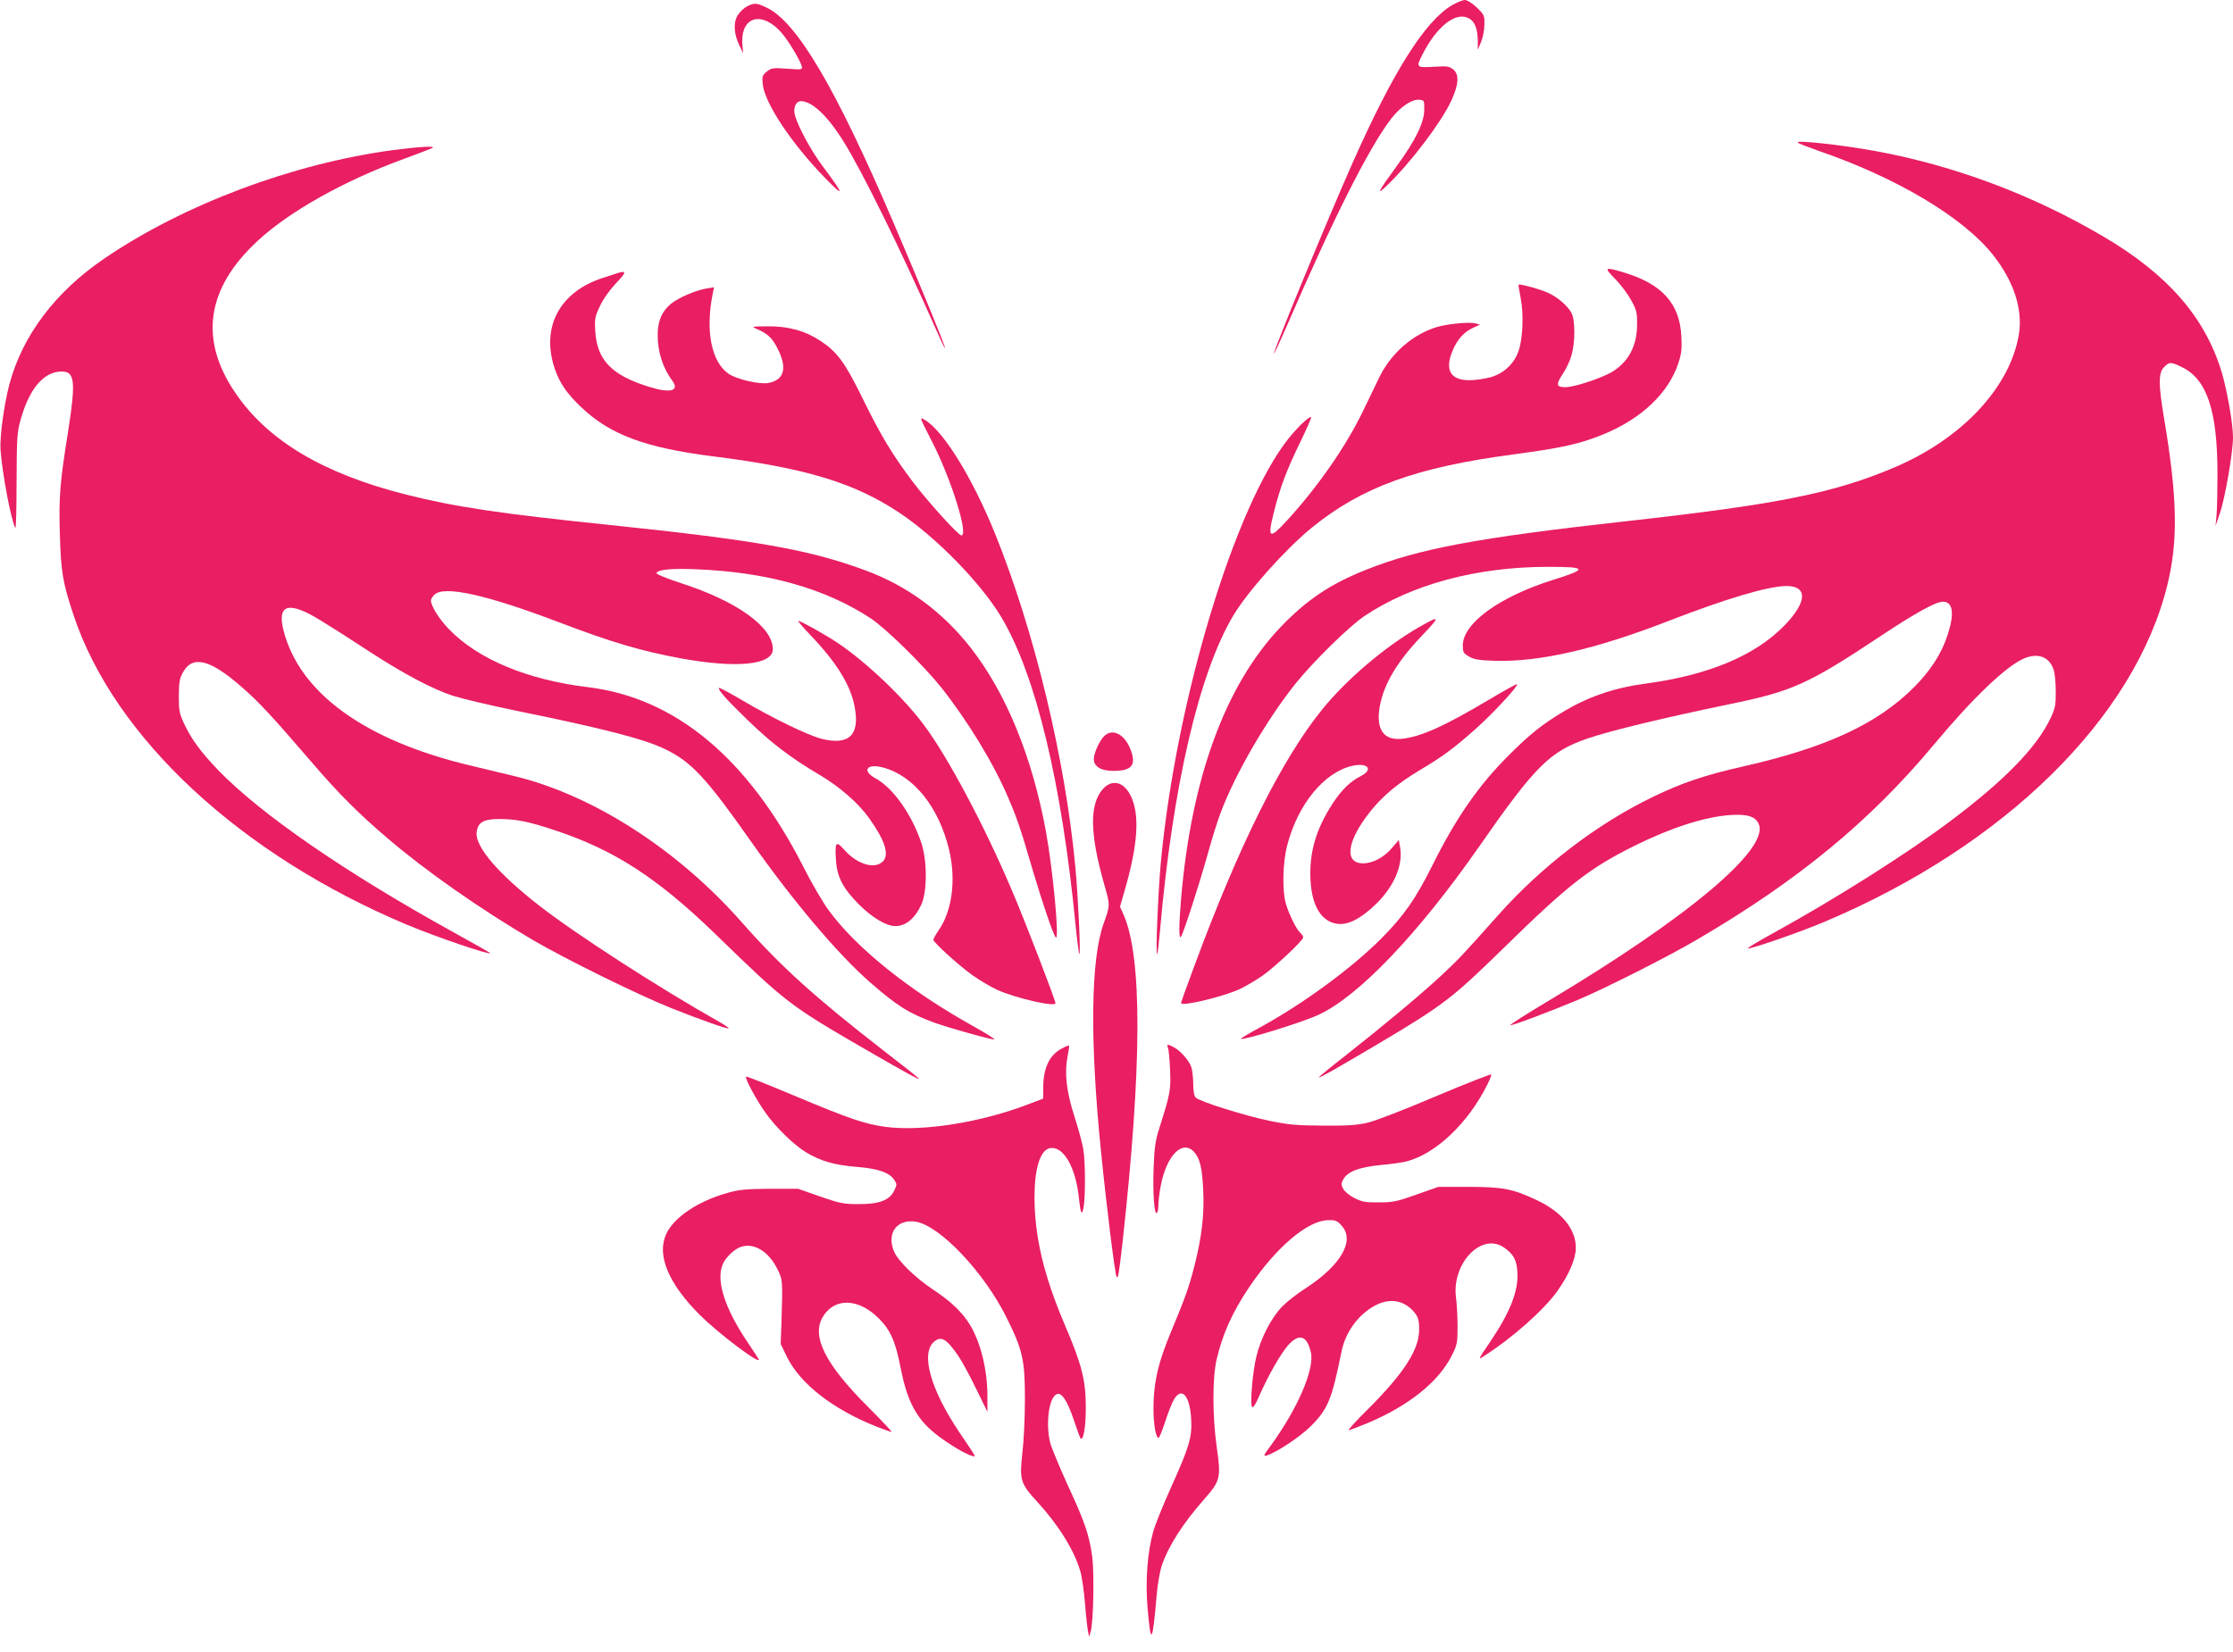 <?xml version="1.0" standalone="no"?>
<!DOCTYPE svg PUBLIC "-//W3C//DTD SVG 20010904//EN"
 "http://www.w3.org/TR/2001/REC-SVG-20010904/DTD/svg10.dtd">
<svg version="1.0" xmlns="http://www.w3.org/2000/svg"
 width="1280pt" height="947pt" viewBox="0 0 1280 947"
 preserveAspectRatio="xMidYMid meet">
<g transform="translate(0,947) scale(0.1,-0.1)"
fill="#e91e63" stroke="none">
<path d="M8325 9441 c-155 -89 -339 -381 -570 -901 -142 -319 -459 -1089 -452
-1097 2 -1 34 68 72 155 267 619 473 1027 600 1192 52 68 120 113 162 108 27
-3 28 -5 27 -58 0 -72 -51 -176 -154 -317 -113 -155 -126 -181 -56 -113 132
127 305 355 364 480 44 95 48 153 12 182 -22 18 -35 20 -112 15 -101 -5 -102
-4 -64 71 81 160 190 246 264 208 35 -18 52 -59 53 -130 l0 -51 19 45 c10 25
19 69 19 99 1 52 -1 57 -44 98 -26 25 -55 43 -68 43 -12 0 -45 -13 -72 -29z"/>
<path d="M4283 9434 c-18 -9 -42 -32 -54 -51 -26 -42 -23 -106 9 -173 l22 -45
-4 42 c-17 181 128 209 246 47 42 -58 83 -130 93 -161 6 -23 6 -23 -82 -17
-81 6 -90 5 -117 -16 -26 -21 -28 -28 -24 -72 11 -109 165 -341 359 -540 111
-114 108 -96 -8 59 -74 97 -155 248 -168 310 -8 39 9 73 36 73 64 0 154 -85
246 -234 108 -173 331 -628 523 -1063 30 -68 55 -121 57 -119 5 4 -140 357
-294 716 -332 776 -555 1154 -728 1236 -59 28 -69 29 -112 8z"/>
<path d="M10305 8652 c6 -5 60 -26 120 -47 448 -154 828 -381 998 -595 121
-152 174 -315 149 -461 -52 -301 -324 -592 -706 -756 -350 -150 -678 -216
-1559 -313 -842 -94 -1173 -156 -1477 -277 -204 -81 -339 -172 -488 -327 -318
-333 -513 -866 -572 -1561 -13 -157 -13 -235 0 -215 15 22 106 305 152 470 22
80 55 188 75 240 82 220 262 531 429 740 100 125 308 329 394 387 273 183 646
283 1055 283 223 0 228 -12 30 -74 -307 -96 -518 -248 -520 -375 0 -40 3 -46
35 -65 29 -17 56 -22 151 -25 254 -7 578 67 994 229 333 129 570 199 675 200
124 0 119 -93 -13 -228 -168 -172 -436 -284 -797 -332 -179 -24 -330 -76 -476
-165 -116 -70 -187 -127 -305 -245 -174 -173 -303 -360 -439 -633 -94 -189
-163 -288 -290 -416 -171 -172 -450 -377 -703 -515 -59 -32 -106 -60 -104 -62
11 -11 343 91 442 136 231 105 576 467 925 968 321 461 403 543 621 618 131
45 448 121 806 195 367 75 456 115 870 390 200 133 319 199 360 199 57 0 67
-64 29 -185 -35 -110 -97 -207 -195 -306 -210 -210 -503 -346 -981 -454 -217
-49 -345 -92 -515 -174 -319 -154 -636 -396 -887 -678 -200 -225 -232 -259
-327 -347 -124 -115 -335 -290 -538 -450 -90 -70 -163 -130 -163 -133 0 -7
100 50 345 195 372 221 420 259 720 552 363 356 486 452 741 579 211 105 406
168 554 178 96 6 142 -8 161 -51 65 -141 -401 -534 -1199 -1011 -129 -77 -230
-141 -224 -143 11 -3 219 75 382 143 161 68 518 248 685 346 580 339 993 679
1360 1119 225 270 416 452 518 495 79 33 144 9 168 -63 8 -20 13 -77 13 -127
0 -80 -3 -97 -31 -155 -78 -165 -263 -355 -572 -587 -243 -183 -661 -448
-1018 -644 -84 -46 -149 -85 -144 -87 15 -5 299 93 440 153 1034 436 1781
1172 1966 1936 61 253 56 498 -20 950 -33 195 -33 262 0 294 30 31 37 31 100
1 145 -68 206 -250 206 -611 0 -93 -2 -199 -5 -235 l-6 -65 25 73 c30 87 75
350 75 434 0 79 -34 272 -66 378 -96 314 -311 559 -679 775 -406 239 -853 406
-1305 489 -198 36 -464 65 -445 48z"/>
<path d="M2257 8610 c-578 -77 -1204 -312 -1660 -623 -280 -191 -468 -440
-543 -720 -31 -116 -56 -302 -51 -377 10 -135 60 -402 85 -447 4 -6 7 113 7
265 1 253 3 284 23 355 50 179 133 277 236 277 75 0 81 -57 37 -340 -48 -299
-54 -376 -48 -589 6 -218 16 -280 78 -466 233 -704 958 -1377 1914 -1778 163
-68 475 -175 475 -162 0 2 -95 56 -211 120 -619 342 -1105 677 -1350 931 -98
103 -150 173 -191 259 -30 64 -33 78 -33 165 1 81 4 101 25 137 55 98 157 72
340 -90 94 -82 173 -167 392 -422 155 -181 269 -296 438 -440 218 -187 532
-407 835 -585 188 -110 604 -315 795 -391 171 -68 321 -121 327 -115 2 2 -22
19 -54 37 -346 195 -824 504 -1034 668 -232 181 -363 334 -357 415 5 61 39 81
136 80 96 -1 165 -15 317 -66 335 -111 582 -271 910 -588 417 -405 426 -412
880 -675 221 -128 308 -175 290 -157 -5 6 -95 77 -200 158 -394 306 -591 484
-813 736 -369 419 -856 731 -1307 839 -66 16 -178 43 -250 60 -605 144 -982
418 -1071 779 -27 113 6 149 105 110 54 -21 112 -56 392 -238 192 -125 356
-212 474 -251 50 -16 213 -55 364 -86 506 -103 736 -163 855 -221 149 -72 236
-166 489 -526 243 -345 498 -647 683 -809 158 -138 225 -180 374 -234 85 -30
315 -95 339 -95 9 0 -44 34 -118 75 -365 203 -669 446 -829 663 -34 46 -101
160 -148 254 -317 621 -732 967 -1234 1028 -348 42 -632 161 -798 334 -56 58
-101 131 -102 164 0 6 9 21 20 32 55 55 303 -1 720 -160 294 -112 462 -162
693 -205 320 -58 527 -38 527 53 0 127 -204 274 -525 378 -80 26 -144 52 -142
58 7 20 84 28 227 22 408 -16 741 -110 1002 -282 85 -56 304 -271 402 -394
156 -197 303 -439 388 -640 49 -114 73 -187 138 -410 54 -182 118 -372 132
-385 22 -22 -16 387 -57 610 -79 428 -228 791 -430 1050 -162 207 -364 356
-605 445 -322 119 -629 173 -1465 260 -630 65 -891 104 -1170 175 -471 119
-787 307 -973 578 -213 309 -170 604 126 877 181 168 497 345 837 469 77 28
149 56 160 61 33 15 -64 10 -218 -10z"/>
<path d="M9258 7871 c32 -32 73 -87 92 -122 32 -59 35 -71 34 -144 -1 -122
-52 -214 -148 -270 -64 -36 -213 -85 -262 -85 -54 0 -57 15 -14 79 17 25 38
70 47 100 23 75 23 206 1 247 -22 41 -82 92 -134 115 -43 20 -163 53 -169 47
-2 -2 4 -37 12 -78 18 -92 12 -235 -13 -304 -25 -72 -85 -128 -160 -149 -33
-9 -88 -17 -122 -17 -110 0 -143 62 -93 175 27 62 64 102 116 126 l39 18 -28
7 c-36 9 -158 -3 -219 -21 -138 -41 -262 -150 -329 -285 -20 -41 -64 -132 -97
-201 -96 -198 -254 -426 -427 -616 -107 -118 -120 -113 -84 32 37 149 75 249
148 399 40 82 70 151 68 154 -9 8 -75 -54 -129 -121 -309 -388 -643 -1494
-732 -2422 -16 -169 -32 -543 -22 -535 3 3 10 61 16 130 73 832 223 1478 420
1810 82 138 300 382 451 505 287 233 598 346 1158 420 276 37 377 59 516 116
216 89 370 236 426 405 18 54 22 82 18 154 -9 190 -111 303 -334 369 -107 32
-111 28 -46 -38z"/>
<path d="M3540 7904 c-8 -3 -44 -14 -80 -26 -252 -79 -362 -285 -279 -525 28
-81 70 -142 153 -220 165 -156 366 -230 749 -279 536 -67 816 -152 1077 -327
209 -140 466 -404 580 -596 197 -331 345 -944 425 -1761 9 -91 19 -167 22
-170 9 -8 -7 329 -23 500 -58 620 -235 1353 -460 1910 -131 323 -297 591 -404
653 -31 19 -30 17 43 -126 109 -212 211 -537 168 -537 -17 0 -191 192 -276
304 -120 159 -184 265 -290 481 -102 208 -146 267 -241 330 -87 58 -185 85
-302 84 -96 -1 -97 -1 -62 -16 62 -27 88 -52 119 -115 55 -110 36 -177 -55
-194 -51 -9 -183 21 -229 54 -97 68 -132 244 -90 456 l8 39 -42 -7 c-63 -10
-162 -53 -205 -88 -52 -43 -76 -98 -76 -178 0 -98 29 -188 83 -262 44 -59 -9
-74 -129 -37 -218 67 -302 154 -312 321 -4 70 -2 82 27 143 19 41 54 90 92
131 60 62 62 75 9 58z"/>
<path d="M8132 5873 c-197 -114 -415 -300 -554 -472 -231 -286 -475 -775 -732
-1470 -42 -112 -76 -208 -76 -212 0 -22 242 36 339 81 35 17 92 51 127 75 77
55 234 203 234 220 0 7 -7 18 -16 26 -21 17 -62 100 -82 163 -23 75 -20 240 7
341 61 234 212 418 373 454 89 20 123 -21 48 -59 -61 -31 -109 -78 -161 -157
-96 -148 -135 -281 -127 -439 8 -150 63 -239 155 -251 61 -8 136 31 222 115
104 102 156 226 136 328 l-7 38 -39 -46 c-46 -54 -109 -88 -166 -88 -111 0
-92 131 44 300 72 89 155 158 281 234 132 78 201 130 322 238 101 90 245 246
236 255 -2 3 -76 -38 -163 -90 -252 -150 -387 -211 -496 -223 -106 -11 -151
54 -128 185 23 128 98 255 237 401 114 120 112 125 -14 53z"/>
<path d="M4646 5828 c151 -158 232 -289 254 -416 29 -158 -35 -217 -191 -178
-80 21 -284 120 -453 220 -71 42 -131 74 -134 72 -9 -10 42 -67 166 -187 137
-132 240 -211 407 -310 120 -71 227 -165 289 -253 89 -125 115 -207 77 -245
-47 -47 -147 -17 -220 65 -49 56 -56 48 -49 -59 6 -96 41 -162 133 -254 75
-75 156 -123 208 -123 59 0 112 44 149 125 33 73 33 249 0 350 -55 165 -162
317 -263 372 -81 44 -51 88 44 62 175 -47 320 -228 378 -474 40 -170 17 -347
-60 -458 -17 -25 -31 -50 -31 -55 0 -15 146 -148 225 -204 39 -28 102 -65 140
-83 103 -47 335 -101 335 -77 0 18 -175 473 -250 648 -157 370 -367 765 -506
950 -118 158 -329 358 -494 469 -71 47 -210 125 -224 125 -5 0 27 -37 70 -82z"/>
<path d="M6329 5249 c-27 -27 -59 -97 -59 -131 0 -43 41 -68 112 -68 101 0
130 30 103 110 -32 97 -106 139 -156 89z"/>
<path d="M6321 4945 c-77 -88 -74 -258 10 -551 33 -114 33 -113 -5 -220 -74
-207 -79 -671 -15 -1304 31 -311 80 -703 89 -719 9 -17 13 7 35 199 112 1016
113 1632 5 1877 l-20 44 25 87 c79 271 90 444 35 552 -40 79 -107 94 -159 35z"/>
<path d="M6088 3459 c-72 -37 -108 -112 -108 -226 l0 -62 -79 -30 c-276 -107
-612 -160 -826 -132 -117 16 -203 45 -525 180 -145 61 -268 110 -273 108 -11
-3 54 -127 111 -207 58 -83 164 -186 234 -228 85 -50 157 -71 283 -82 128 -10
193 -32 221 -75 16 -25 16 -28 0 -61 -26 -56 -88 -79 -206 -78 -86 0 -107 5
-220 44 l-125 44 -160 0 c-132 -1 -174 -4 -239 -22 -172 -47 -313 -141 -357
-237 -56 -121 12 -284 193 -465 105 -104 338 -281 338 -256 0 3 -29 47 -64 99
-130 193 -181 348 -145 444 15 40 67 91 106 104 76 25 160 -27 210 -129 30
-61 30 -60 22 -318 l-4 -110 37 -76 c77 -154 262 -298 513 -398 41 -16 80 -30
85 -30 5 0 -53 62 -129 138 -253 252 -332 411 -263 524 68 110 206 104 321
-13 66 -66 95 -133 124 -284 34 -173 81 -270 171 -352 61 -56 191 -138 237
-150 25 -7 32 -19 -70 132 -167 248 -225 454 -147 522 41 35 72 17 139 -81 22
-32 68 -118 103 -190 l64 -131 0 92 c0 145 -37 300 -97 402 -43 73 -111 139
-213 206 -104 69 -202 165 -225 219 -45 106 17 189 126 171 138 -24 391 -291
519 -550 92 -185 105 -242 105 -465 0 -102 -6 -239 -14 -305 -18 -160 -13
-180 85 -286 122 -133 215 -283 247 -400 9 -29 21 -115 27 -189 6 -74 14 -146
18 -160 l5 -25 9 30 c16 54 21 334 9 428 -17 124 -41 197 -137 404 -46 101
-91 209 -101 240 -30 103 -14 259 30 287 29 19 63 -29 101 -142 19 -57 37
-106 40 -109 16 -17 30 63 30 177 0 156 -22 245 -123 480 -118 278 -171 501
-171 727 0 160 32 266 85 279 78 19 152 -106 170 -289 9 -85 16 -100 26 -52
11 58 11 259 -1 335 -6 36 -29 120 -51 188 -46 143 -58 248 -40 342 7 34 11
63 9 65 -2 2 -20 -5 -40 -16z"/>
<path d="M6695 3463 c4 -10 10 -67 12 -128 5 -116 2 -133 -62 -335 -22 -68
-28 -112 -32 -221 -6 -145 3 -273 18 -264 5 4 9 24 9 45 0 21 6 72 14 113 33
172 123 264 190 193 34 -38 47 -90 53 -218 7 -144 -8 -271 -52 -443 -32 -122
-47 -165 -139 -387 -62 -151 -87 -252 -93 -374 -5 -106 7 -207 27 -219 4 -2
21 39 39 93 17 53 40 112 51 129 45 74 91 20 98 -114 6 -104 -11 -160 -118
-397 -44 -98 -90 -211 -100 -250 -33 -117 -45 -282 -32 -435 19 -219 28 -207
52 70 5 64 19 141 30 174 38 111 121 241 241 377 95 108 99 123 73 305 -24
173 -25 392 0 498 33 144 89 269 184 411 156 232 337 386 455 388 43 1 52 -3
78 -32 77 -86 -5 -227 -206 -358 -49 -31 -110 -79 -136 -106 -63 -65 -124
-185 -148 -289 -22 -94 -36 -268 -24 -286 6 -8 21 16 42 65 52 118 122 240
164 288 63 71 108 58 131 -39 23 -95 -75 -323 -230 -536 -42 -56 -44 -62 -23
-56 54 16 188 104 250 165 100 99 123 154 178 427 22 111 92 210 185 263 91
53 181 36 240 -43 16 -22 21 -43 21 -90 0 -115 -87 -250 -292 -455 -68 -67
-118 -122 -112 -122 6 0 54 18 107 40 238 100 410 238 485 390 30 60 32 72 32
165 0 55 -4 130 -9 166 -25 195 146 374 274 287 55 -38 74 -71 78 -142 7 -107
-41 -229 -157 -401 -70 -103 -70 -103 -36 -81 161 102 344 264 421 372 67 94
107 186 107 249 0 109 -81 207 -226 275 -138 64 -189 74 -387 75 l-175 0 -125
-44 c-111 -40 -135 -45 -215 -45 -77 -1 -97 3 -140 24 -27 14 -57 37 -65 53
-13 24 -13 30 0 55 25 45 91 70 213 82 60 5 127 15 150 21 168 44 351 218 461
437 15 30 26 57 24 61 -2 4 -145 -52 -318 -125 -173 -74 -349 -142 -390 -151
-58 -14 -115 -18 -255 -17 -155 1 -198 5 -310 28 -143 30 -398 110 -421 133
-9 9 -14 36 -14 77 0 35 -5 78 -11 97 -13 39 -62 94 -101 115 -35 18 -42 18
-33 -3z"/>
</g>
</svg>

